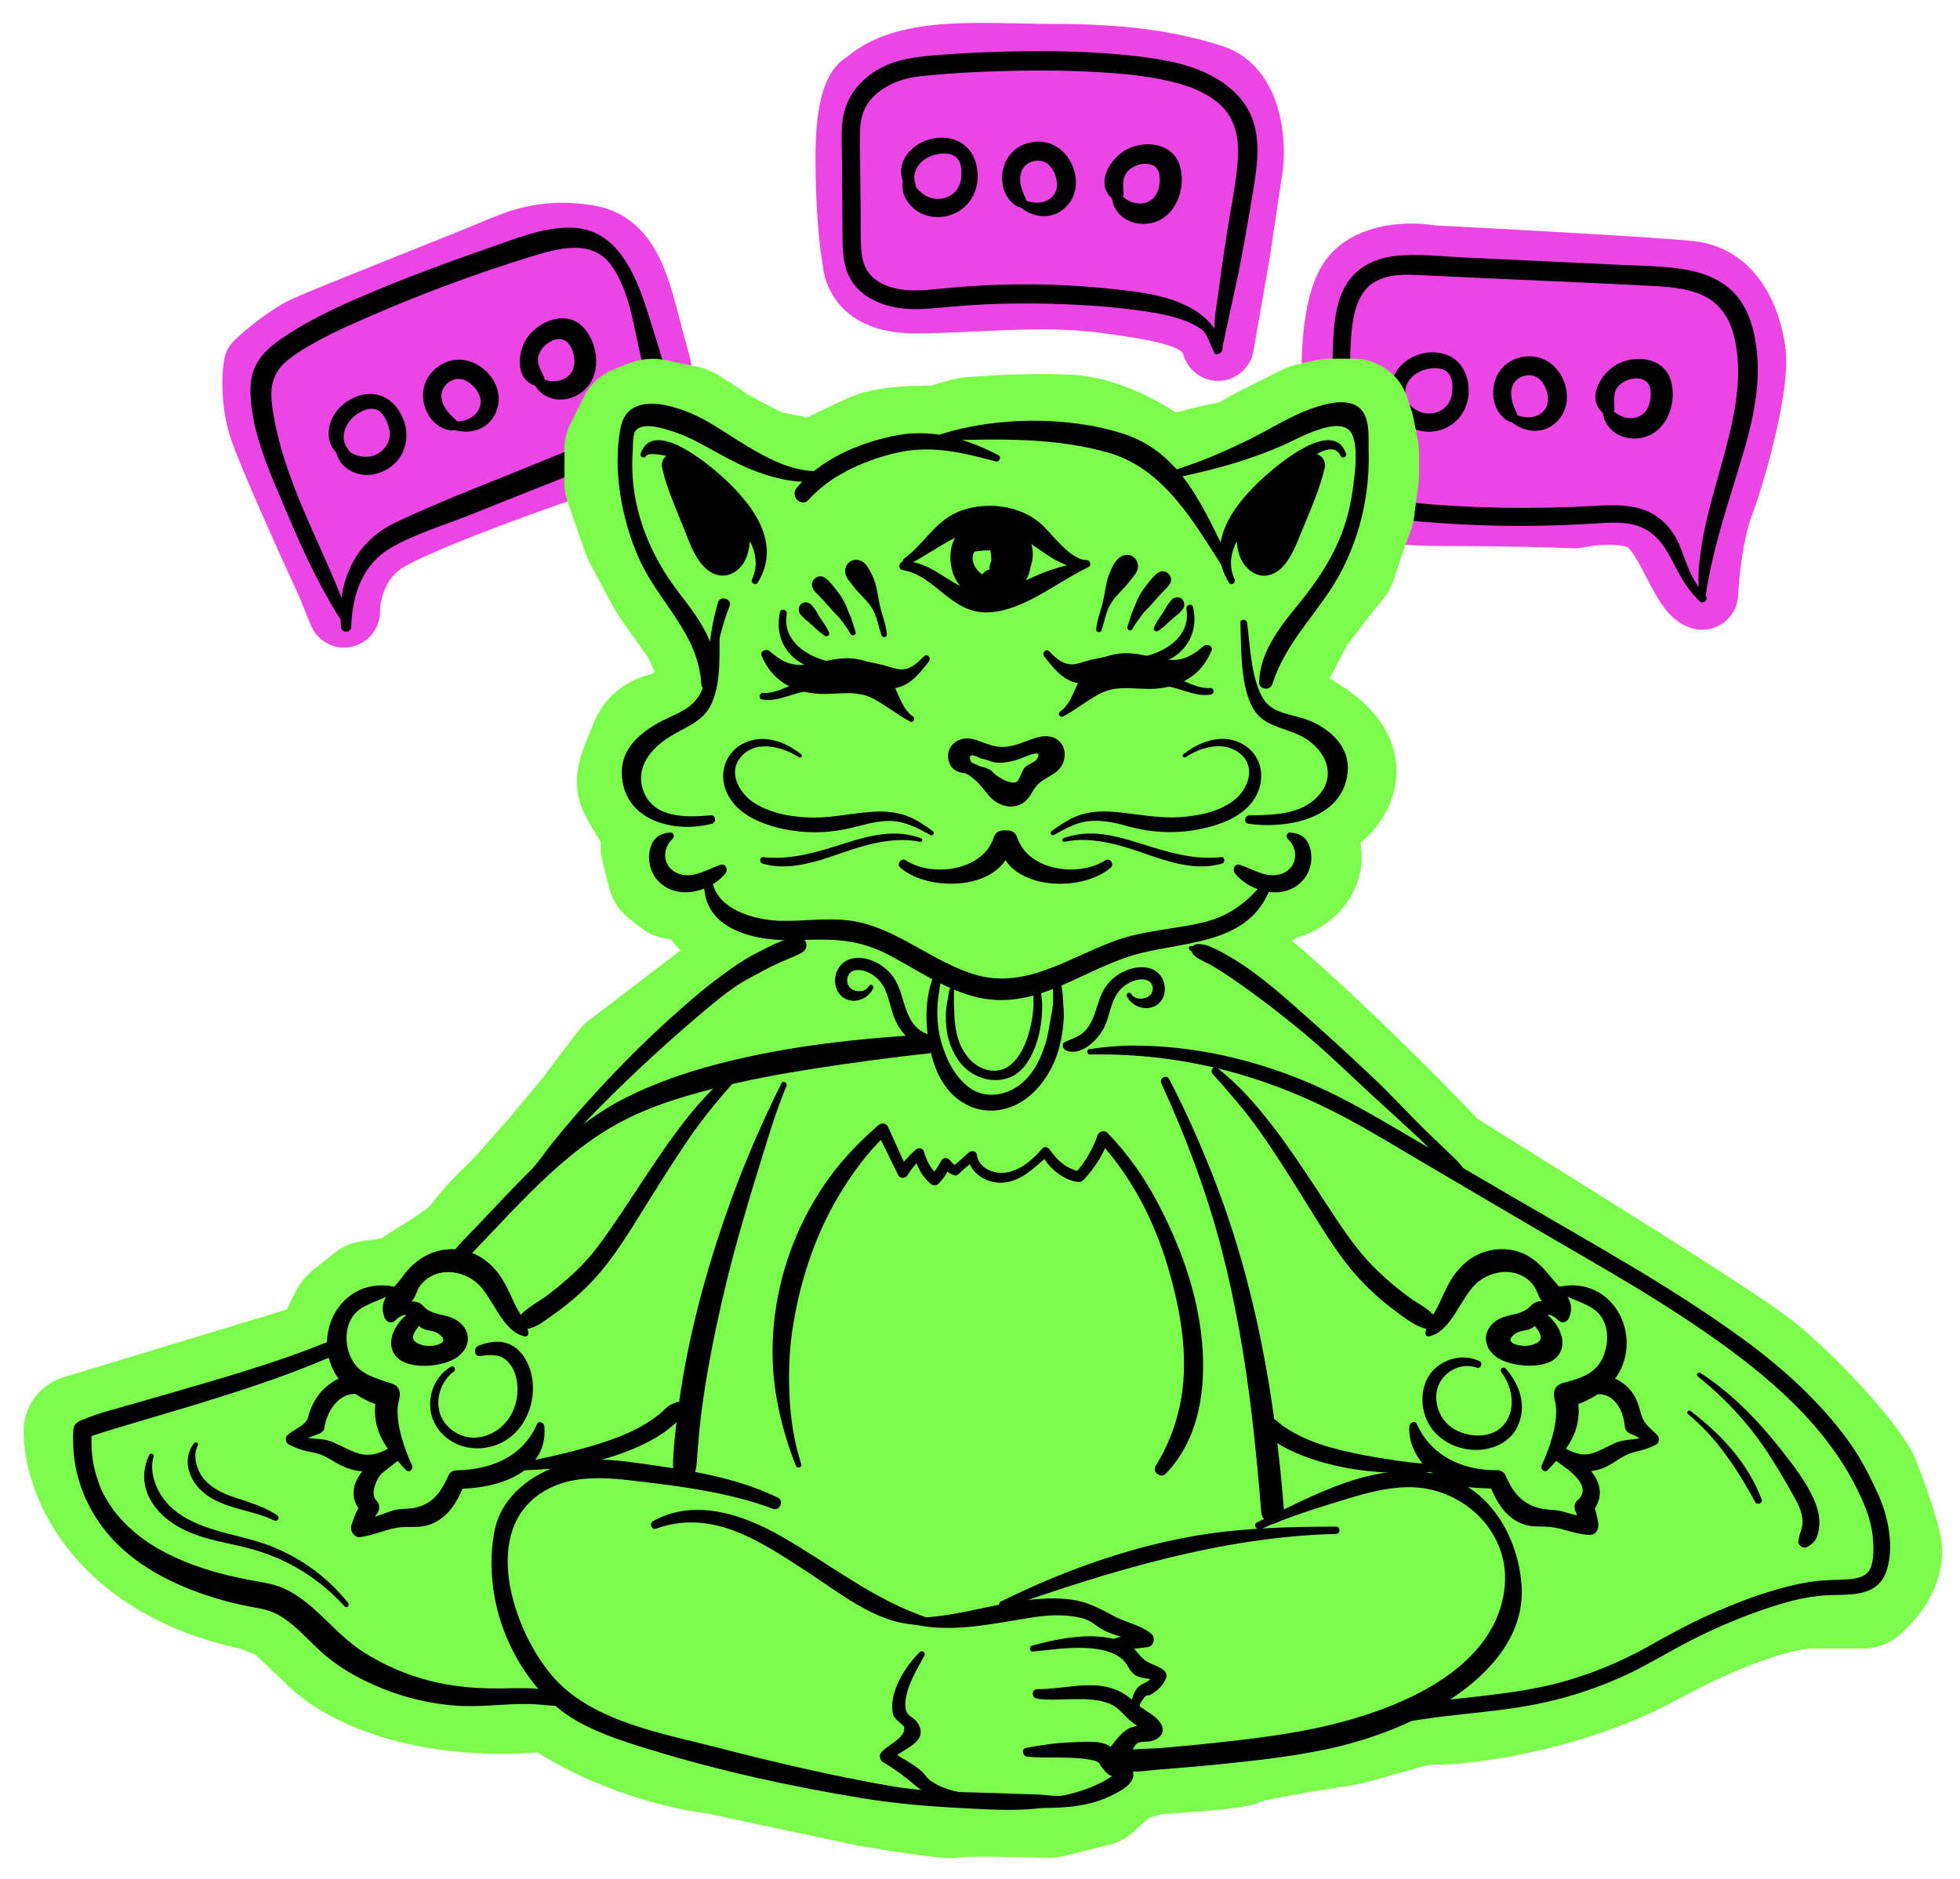 <?xml version="1.0" encoding="UTF-8"?> <svg xmlns="http://www.w3.org/2000/svg" width="268" height="257" viewBox="0 0 268 257" fill="none"> <path d="M168.707 34.792L166.542 47.168C165.304 42.837 160.354 41.908 151.381 40.671C142.409 39.433 133.437 40.671 125.083 40.671C118.401 40.671 117.452 37.164 117.349 35.411C117.039 33.864 116.42 28.914 116.42 21.489C116.42 14.063 117.864 12.001 118.586 11.898C123.846 6.947 134.365 8.185 143.956 8.185C153.547 8.185 159.735 9.113 165.613 10.969C170.316 12.454 170.873 19.22 170.564 22.417L168.707 34.792Z" fill="#EB45E4" stroke="#EB45E4" stroke-width="9.834" stroke-linejoin="round"></path> <path d="M36.127 58.108C35.098 54.762 35.27 51.352 35.484 50.065C36.664 48.939 39.666 46.398 42.24 45.24C45.457 43.792 64.034 36.475 67.557 34.979C71.079 33.483 74.602 31.987 80.392 32.952C86.183 33.918 86.987 40.995 89.061 48.185C90.721 53.936 90.203 57.401 89.737 58.414L77.078 63.545C70.837 65.679 57.211 70.628 52.63 73.356C48.049 76.084 47 81.344 47.048 83.634L45.504 79.806C42.807 73.967 37.157 61.453 36.127 58.108Z" fill="#EB45E4" stroke="#EB45E4" stroke-width="9.834" stroke-linejoin="round"></path> <path d="M234.917 68.824C233.432 72.784 232.854 78.725 232.751 81.2C230.585 80.581 228.729 73.465 225.635 70.99C223.16 69.01 217.797 69.546 215.425 70.062C212.95 69.959 205.958 69.753 197.79 69.753C187.58 69.753 183.558 68.206 183.249 67.896C183.001 67.649 182.939 57.686 182.939 52.736C182.733 48.92 183.001 40.608 185.724 37.885C188.446 35.163 193.458 35.307 195.624 35.72C205.731 36.235 226.996 37.39 231.204 37.885C236.464 38.504 238.629 43.764 239.248 48.095C239.867 52.427 236.773 63.874 234.917 68.824Z" fill="#EB45E4" stroke="#EB45E4" stroke-width="9.834" stroke-linejoin="round"></path> <path d="M45.74 60.288C45.825 61.748 46.136 63.089 47.358 64.003C48.579 64.918 50.111 65.178 51.589 64.742C54.914 63.774 56.436 60.341 55.088 57.188C53.653 53.834 50.387 52.904 47.359 54.964C44.739 56.746 43.804 60.646 46.798 62.556C47.41 62.944 48.244 62.188 47.711 61.587C46.32 60.032 47.1 57.977 48.565 56.819C49.424 56.141 50.807 55.5 51.839 56.205C52.577 56.711 53.106 58.006 53.255 58.838C53.557 60.521 52.341 62.029 50.72 62.4C49.19 62.75 46.915 61.826 46.662 60.136C46.567 59.528 45.703 59.69 45.733 60.283L45.74 60.288Z" fill="black"></path> <path d="M61.677 58.654C64.325 59.638 67.211 58.67 68.022 55.778C68.833 52.886 66.604 49.986 63.848 49.309C61.313 48.685 58.542 50.428 57.959 52.975C57.376 55.522 58.988 58.565 61.698 58.871C62.579 58.971 62.867 57.893 62.277 57.369C61.309 56.51 60.277 55.408 60.357 54.004C60.435 52.702 61.751 51.631 63.043 51.841C64.335 52.051 65.791 53.659 65.73 54.984C65.65 56.866 63.596 57.871 61.941 57.586C61.323 57.477 61.104 58.437 61.682 58.647L61.677 58.654Z" fill="black"></path> <path d="M72.892 52.211C74.157 55.044 77.595 55.355 79.843 53.393C82.239 51.301 81.876 47.273 79.948 44.973C77.822 42.441 74.266 43.577 72.378 45.79C70.764 47.683 70.228 51.803 73.201 52.747C73.92 52.973 74.731 52.278 74.362 51.518C73.743 50.25 73.101 49.194 74.009 47.842C74.854 46.6 76.79 45.644 77.829 47.11C78.585 48.179 78.862 49.942 78.063 51.032C77.078 52.378 74.999 52.424 73.69 51.549C73.255 51.253 72.662 51.706 72.885 52.206L72.892 52.211Z" fill="black"></path> <path d="M47.932 85.049C44.71 75.703 39.37 67.234 37.517 57.394C36.808 53.636 36.673 51.146 39.869 48.839C43.065 46.532 47.137 44.74 50.903 43.11C57.977 40.05 65.269 37.344 72.638 35.08C76.122 34.012 80.751 32.654 83.409 36.053C85.752 39.049 86.508 43.618 87.273 47.211C87.973 50.511 89.739 56.211 85.992 58.114C82.58 59.845 78.844 61.105 75.311 62.578C68.279 65.513 61.045 68.152 54.154 71.416C48.428 74.125 46.056 79.644 46.642 85.807C46.714 86.583 47.996 86.568 48.022 85.777C48.166 81.311 49.546 77.095 53.622 74.812C57.215 72.8 61.364 71.614 65.166 70.06C72.266 67.165 79.467 64.474 86.513 61.468C89.002 60.406 91.016 58.992 91.381 56.095C91.815 52.633 90.407 48.621 89.397 45.382C87.657 39.767 85.456 31.461 78.346 31.141C74.283 30.961 70.081 32.804 66.284 34.112C61.577 35.733 56.899 37.457 52.293 39.359C47.686 41.26 43.175 43.209 39.071 45.913C36.209 47.795 34.25 49.68 34.246 53.281C34.237 59.085 37.116 65.087 39.316 70.315C41.515 75.543 43.941 80.772 47.108 85.544C47.43 86.035 48.088 85.521 47.925 85.037L47.932 85.049Z" fill="black"></path> <path d="M123.871 23.209C123.376 24.565 123.135 25.908 123.877 27.22C124.62 28.532 125.826 29.365 127.311 29.607C130.659 30.148 133.555 27.736 133.679 24.36C133.809 20.723 131.34 18.323 127.689 18.926C124.508 19.448 121.872 22.669 123.951 25.727C124.354 26.318 125.43 25.976 125.177 25.212C124.514 23.241 126.012 21.643 127.813 21.164C128.865 20.884 130.393 20.828 131.067 21.885C131.538 22.625 131.525 23.918 131.358 24.739C131.012 26.467 129.36 27.45 127.646 27.151C126.105 26.884 124.329 25.149 124.774 23.471C124.935 22.874 124.075 22.656 123.871 23.222V23.209Z" fill="black"></path> <path d="M139.154 28.015C141.19 29.974 144.228 30.229 146.11 27.897C147.991 25.566 147.075 21.873 144.711 20.213C142.62 18.745 139.482 19.249 137.973 21.319C136.463 23.39 136.71 26.878 139.08 28.227C139.841 28.662 140.559 27.817 140.219 27.083C139.656 25.895 139.142 24.472 139.786 23.197C140.342 22.097 141.889 21.624 142.972 22.227C144.235 22.924 144.965 25.18 144.235 26.436C143.344 27.972 141.159 28.028 139.823 27.145C139.297 26.803 138.709 27.58 139.154 28.009V28.015Z" fill="black"></path> <path d="M151.995 26.523C152.019 29.533 154.884 31.193 157.669 30.44C160.775 29.601 162.142 25.864 161.394 22.911C160.577 19.691 156.932 19.094 154.259 20.325C151.964 21.382 149.6 25.013 152.063 27.145C152.619 27.624 153.659 27.344 153.616 26.499C153.548 25.106 153.374 23.838 154.73 22.967C156.085 22.097 158.337 22.059 158.541 23.974C158.696 25.367 158.325 27.008 156.945 27.618C155.565 28.227 153.789 27.506 152.991 26.256C152.712 25.815 151.988 25.976 151.995 26.53V26.523Z" fill="black"></path> <path d="M166.647 48.241C166.653 48.228 166.9 48.228 167.161 47.414L169.376 37.149C170.106 33.418 170.762 29.669 171.375 25.914C171.876 22.855 172.346 19.56 171.344 16.551C170.341 13.541 167.866 11.397 165.026 10.047C161.629 8.431 157.755 7.921 154.055 7.542C149.538 7.069 144.965 6.97 140.417 7.007C136.469 7.044 132.515 7.194 128.574 7.498C125.486 7.741 122.522 7.989 119.799 9.662C117.077 11.334 115.449 13.79 115.159 16.936C114.998 18.671 115.121 20.443 115.134 22.184C115.146 24.067 115.165 25.951 115.177 27.835C115.189 29.719 115.177 31.51 115.227 33.35C115.264 34.979 115.449 36.645 116.254 38.094C117.776 40.817 120.95 41.992 123.896 42.228C125.752 42.371 127.608 42.16 129.452 41.992C131.296 41.824 133.06 41.706 134.867 41.619C138.579 41.451 142.311 41.457 146.023 41.619C149.736 41.781 153.257 42.067 156.827 42.614C159.339 42.999 162.019 43.528 164.178 44.952C165.125 45.58 165.441 47.165 166.016 48.141C166.406 48.8 167.346 48.154 167.161 47.414C165.805 42.042 159.63 40.463 155.033 39.86C147.948 38.933 140.795 38.653 133.66 39.076C131.866 39.182 130.071 39.343 128.283 39.511C126.495 39.679 124.787 39.841 123.073 39.567C121.817 39.362 120.536 38.914 119.533 38.1C118.457 37.223 117.962 36.005 117.813 34.643C117.627 32.952 117.714 31.211 117.689 29.514C117.671 27.68 117.646 25.846 117.627 24.012C117.609 22.177 117.559 20.492 117.578 18.733C117.59 17.266 117.683 15.786 118.438 14.499C119.682 12.379 122.138 11.135 124.465 10.638C124.589 10.613 124.712 10.588 124.836 10.57C124.923 10.557 125.009 10.545 125.096 10.526C125.152 10.52 125.542 10.464 125.288 10.495C125.034 10.526 125.424 10.476 125.486 10.47C125.597 10.458 125.709 10.445 125.82 10.433C126.099 10.402 126.383 10.371 126.662 10.34C130.065 9.998 133.487 9.824 136.902 9.724C141.296 9.594 145.695 9.6 150.082 9.861C153.944 10.091 157.786 10.427 161.511 11.521C161.87 11.627 162.223 11.739 162.576 11.863C162.73 11.919 162.891 11.975 163.046 12.037C163.12 12.068 163.194 12.099 163.275 12.124C163.572 12.242 163.139 12.062 163.399 12.174C164.58 12.708 165.768 13.355 166.746 14.226C168.999 16.221 169.444 19.025 169.246 21.904C169.017 25.243 168.268 28.575 167.761 31.883C167.198 35.52 166.703 39.169 166.195 42.819C165.954 44.572 166.115 46.375 166.016 48.141C165.997 48.514 166.561 48.576 166.653 48.228L166.647 48.241Z" fill="black"></path> <path d="M233.166 81.919C233.952 76.106 235.722 70.61 237.442 65.027C239.162 59.444 240.833 53.835 240.22 48.091C239.911 45.162 239.131 42.141 237.027 39.971C235.183 38.081 232.578 37.179 230.023 36.794C227.003 36.34 223.921 36.334 220.871 36.184C217.387 36.023 213.903 35.855 210.42 35.693C206.936 35.532 203.452 35.364 199.968 35.202C196.875 35.053 193.645 34.636 190.551 35.034C187.809 35.389 185.334 36.663 183.942 39.144C182.661 41.419 182.408 44.118 182.296 46.679C182.154 49.974 182.117 53.282 182.036 56.584C181.968 59.332 181.745 62.185 182.451 64.871C183.156 67.557 184.914 69.559 187.562 70.398C188.991 70.852 190.526 70.964 192.011 71.114C193.731 71.287 195.451 71.43 197.178 71.549C204.028 72.021 210.89 72.04 217.74 71.611C220.37 71.443 223.408 71.126 225.666 72.798C227.758 74.347 228.531 76.622 229.775 78.792C230.505 80.054 231.347 81.204 232.399 82.218C232.925 82.728 233.686 81.95 233.197 81.416C232.201 80.321 231.415 79.097 230.858 77.722C230.425 76.659 230.072 75.559 229.62 74.502C228.581 72.071 226.675 70.193 224.089 69.503C221.502 68.813 218.513 69.18 215.766 69.298C212.418 69.441 209.058 69.484 205.711 69.435C202.363 69.385 199.207 69.242 195.965 68.993C194.344 68.869 192.723 68.726 191.108 68.552C189.814 68.415 188.422 68.254 187.259 67.626C185.192 66.506 184.604 64.113 184.456 61.924C184.258 59.033 184.487 56.092 184.561 53.201C184.635 50.31 184.518 47.332 184.907 44.46C185.198 42.296 185.879 39.859 187.834 38.634C190.068 37.235 193.007 37.571 195.513 37.689C198.842 37.844 202.178 37.994 205.507 38.149C212.115 38.454 218.73 38.727 225.338 39.069C227.776 39.194 230.344 39.324 232.628 40.294C234.911 41.264 236.402 43.266 237.046 45.734C238.413 50.951 237.262 56.521 235.913 61.613C234.472 67.047 232.628 72.407 232.275 78.064C232.195 79.376 232.244 80.626 232.43 81.925C232.479 82.292 233.117 82.292 233.166 81.925V81.919Z" fill="black"></path> <path d="M191.002 52.561C190.507 53.916 190.266 55.259 191.009 56.571C191.751 57.883 192.958 58.716 194.443 58.959C197.79 59.5 200.686 57.087 200.81 53.711C200.94 50.074 198.471 47.674 194.82 48.277C191.64 48.8 189.004 52.02 191.083 55.079C191.485 55.67 192.562 55.328 192.308 54.563C191.646 52.592 193.143 50.994 194.944 50.516C195.996 50.236 197.524 50.18 198.199 51.237C198.669 51.977 198.657 53.27 198.49 54.09C198.143 55.819 196.491 56.801 194.777 56.503C193.236 56.236 191.46 54.501 191.906 52.822C192.067 52.225 191.207 52.008 191.002 52.574V52.561Z" fill="black"></path> <path d="M206.293 57.367C208.328 59.325 211.367 59.58 213.248 57.249C215.129 54.917 214.213 51.224 211.849 49.564C209.758 48.097 206.621 48.6 205.111 50.671C203.601 52.741 203.848 56.229 206.218 57.578C206.979 58.013 207.697 57.168 207.357 56.434C206.794 55.247 206.28 53.823 206.924 52.548C207.481 51.448 209.028 50.975 210.111 51.578C211.373 52.275 212.103 54.532 211.373 55.788C210.482 57.323 208.297 57.379 206.961 56.496C206.435 56.154 205.847 56.932 206.293 57.361V57.367Z" fill="black"></path> <path d="M219.126 55.875C219.151 58.884 222.016 60.544 224.8 59.791C227.906 58.952 229.274 55.215 228.525 52.262C227.708 49.042 224.064 48.445 221.391 49.676C219.095 50.733 216.731 54.364 219.194 56.496C219.751 56.975 220.79 56.695 220.747 55.85C220.679 54.457 220.506 53.189 221.861 52.318C223.216 51.448 225.468 51.41 225.673 53.325C225.827 54.718 225.456 56.359 224.076 56.969C222.696 57.578 220.92 56.857 220.122 55.607C219.844 55.166 219.12 55.327 219.126 55.881V55.875Z" fill="black"></path> <path d="M104.973 63.889C105.468 63.889 109.304 64.718 111.161 65.132H111.78L113.326 64.2C114.358 63.681 116.977 62.397 119.205 61.402C121.433 60.407 126.115 60.366 128.177 60.469C129.518 60.055 132.323 59.226 132.818 59.226C133.437 59.226 139.934 58.604 146.122 58.915C151.072 59.163 156.435 62.542 158.497 64.2H161.282L163.757 63.578C164.891 63.267 167.346 62.645 168.088 62.645C168.831 62.645 171.079 61.402 172.111 60.78L178.917 57.361L181.702 56.739H183.249H185.105L185.724 58.604L186.342 61.713V65.132L185.724 69.795L184.486 73.215L183.249 76.945L180.773 80.054L177.68 84.095L174.276 90.623L171.492 94.975L172.111 96.219L174.276 97.773C177.473 98.913 183.744 102.125 183.249 105.856C182.754 109.586 177.68 111.555 175.204 112.073C176.648 113.213 179.288 116.052 178.298 118.291C177.308 120.529 174.792 121.088 173.658 121.088C171.677 123.575 164.995 126.477 161.901 127.617C168.831 130.352 188.302 149.688 197.171 159.014C210.166 167.2 235.845 182.951 240.795 186.992C244.926 190.365 252.243 197.873 254.718 202.225C255.543 204.297 257.317 209.064 257.812 211.551C258.307 214.038 255.955 216.732 254.718 217.768H246.983C244.508 217.872 236.835 219.571 225.944 225.54C215.054 231.508 202.225 233.415 197.171 233.622H194.387L184.486 236.42C179.742 237.145 170.13 238.721 169.635 239.218C169.14 239.715 161.385 240.254 157.569 240.461L153.238 241.705L149.834 244.814L143.647 246.368C139.521 246.264 131.085 246.119 130.343 246.368C129.6 246.617 122.196 245.435 118.586 244.814L98.166 240.461C87.028 238.969 78.469 234.037 75.581 231.757C57.513 233.747 47.22 227.819 44.333 224.607L39.073 219.633L35.051 218.079C15.745 214.1 10.918 201.499 10.918 195.696L40.62 186.681L45.88 185.127V183.262C45.88 182.764 46.911 180.775 47.426 179.842L50.52 177.355L54.852 176.734L61.658 172.381L63.824 170.827L66.918 167.097L70.631 163.366L75.581 157.771L80.222 152.175L85.172 145.647L101.879 132.901C103.013 132.28 105.344 131.036 105.592 131.036C105.839 131.036 107.139 130.207 107.757 129.793L109.304 127.617H107.139C103.179 127.865 99.507 125.44 98.166 124.197L96.929 120.777C96.31 120.881 94.949 121.026 94.454 120.777C93.959 120.529 92.804 120.674 92.288 120.777L90.741 119.534L89.813 115.804L91.05 112.073L88.885 111.451C88.369 110.622 87.214 108.716 86.719 107.721C86.1 106.478 87.338 104.301 88.266 101.815C89.194 99.328 91.979 99.638 92.288 99.328C92.597 99.017 96.619 96.53 96.929 95.597C97.238 94.665 97.238 91.867 97.238 90.934C97.238 90.002 95.691 86.893 95.382 86.271L95.382 86.271C95.073 85.649 91.669 80.986 91.05 80.054C90.555 79.308 88.369 75.184 87.338 73.215L84.863 66.065V61.402L86.719 57.671C87.441 57.361 88.947 56.739 89.194 56.739C89.504 56.739 93.525 57.671 93.835 57.671C94.082 57.671 96.826 59.537 98.166 60.469C100.229 61.609 104.478 63.889 104.973 63.889Z" fill="#7CFB4C" stroke="#7CFB4C" stroke-width="15.366" stroke-linejoin="round"></path> <path d="M26.518 197.381C24.655 199.906 26.085 202.983 28.436 204.575C31.171 206.428 34.568 206.502 37.477 207.926C37.953 208.162 38.337 207.509 37.891 207.211C36.684 206.396 35.348 205.887 33.98 205.408C32.613 204.929 31.289 204.593 30.039 203.928C28.894 203.319 27.817 202.467 27.242 201.273C26.728 200.21 26.45 198.78 27.038 197.698C27.236 197.344 26.741 197.077 26.512 197.388L26.518 197.381Z" fill="black"></path> <path d="M20.423 198.936C19.445 200.963 19.463 203.108 20.565 205.085C21.722 207.161 23.715 208.598 25.855 209.524C28.355 210.6 31.028 210.979 33.646 211.638C36.102 212.253 38.448 213.161 40.644 214.436C43.057 215.828 45.248 217.613 47.123 219.677C47.42 220.006 47.865 219.528 47.599 219.198C44.772 215.667 41.071 212.987 36.857 211.37C32.402 209.654 26.945 209.474 23.306 206.042C21.586 204.419 20.286 201.56 21.004 199.191C21.109 198.849 20.577 198.606 20.416 198.942L20.423 198.936Z" fill="black"></path> <path d="M230.789 193.365C234.768 196.623 237.558 200.95 240.009 205.421C240.263 205.881 241.067 205.57 240.875 205.054C239.013 200.067 235.294 196.095 231.123 192.93C230.876 192.743 230.548 193.166 230.789 193.365Z" fill="black"></path> <path d="M232.121 188.211C235.759 191.095 239.032 194.614 241.6 198.494C242.894 200.446 244.063 202.467 245.214 204.506C245.746 205.445 246.272 206.44 246.427 207.522C246.501 208.025 246.476 208.566 246.34 209.057C246.284 209.256 246.21 209.449 246.148 209.642C246.043 209.946 246.025 210.257 245.926 210.562C245.697 211.271 246.557 211.899 247.169 211.526C247.782 211.153 248.178 210.836 248.45 210.121C248.648 209.598 248.735 209.014 248.766 208.454C248.828 207.161 248.432 205.911 247.893 204.761C246.804 202.43 245.146 200.297 243.562 198.283C240.381 194.241 236.811 190.548 232.486 187.738C232.207 187.558 231.855 187.999 232.127 188.211H232.121Z" fill="black"></path> <path d="M149.062 144.204C157.087 144.043 165.051 145.293 172.65 147.898C176.399 149.185 180.056 150.782 183.565 152.629C187.346 154.619 191.003 156.875 194.684 159.039C202.221 163.46 209.739 167.911 217.301 172.288C222.697 175.416 228.043 178.63 233.179 182.18C241.705 188.08 250.096 195.112 254.465 204.761C255.368 206.757 256.012 208.61 256.129 210.861C256.191 212.017 256.21 213.323 255.77 214.417C255.226 215.766 253.543 215.953 252.243 216.002C250.746 216.065 249.279 216.071 247.788 216.288C246.223 216.518 244.682 216.867 243.16 217.302C239.874 218.234 236.681 219.49 233.568 220.889C230.679 222.195 227.938 223.724 225.172 225.266C221.645 227.225 217.907 228.773 214.04 229.886C206.218 232.136 198.032 231.975 190.112 233.691C188.218 234.101 186.43 234.86 184.691 235.705C183.967 236.053 184.481 237.191 185.229 236.986C187.247 236.433 189.326 236.072 191.374 235.655C193.422 235.239 195.514 234.947 197.593 234.698C201.695 234.213 205.822 233.877 209.882 233.088C213.879 232.311 217.771 231.067 221.502 229.432C224.769 228.002 227.764 226.099 230.932 224.47C234.101 222.842 237.275 221.449 240.585 220.292C243.531 219.26 246.637 218.309 249.774 218.16C252.912 218.011 256.606 218.458 257.893 214.989C258.827 212.477 258.45 209.182 257.688 206.676C257.156 204.923 256.284 203.182 255.461 201.553C254.527 199.707 253.431 197.947 252.181 196.293C248.314 191.195 243.37 186.768 238.209 183.026C233.327 179.482 228.197 176.211 223.012 173.128C215.803 168.831 208.489 164.697 201.256 160.432C197.351 158.131 193.447 155.831 189.53 153.549C185.904 151.435 182.247 149.427 178.361 147.823C170.886 144.733 162.916 142.973 154.823 142.986C152.849 142.986 150.893 143.191 148.944 143.471C148.523 143.533 148.629 144.217 149.043 144.211L149.062 144.204Z" fill="black"></path> <path d="M109.564 200.26C108.587 197.22 108.092 194.037 107.949 190.847C107.807 187.658 107.912 184.543 108.413 181.434C109.422 175.136 111.414 169.018 114.682 163.522C116.495 160.475 118.667 157.51 121.272 155.085L119.972 154.917C120.925 156.851 121.872 158.784 122.825 160.718C123.078 161.228 123.815 161.159 124.087 160.718C124.663 159.779 125.356 158.94 126.185 158.212L125.046 157.908C125.269 159.487 126.061 160.842 127.249 161.887C127.552 162.154 128.023 162.198 128.32 161.887C129.068 161.116 129.607 160.27 130.015 159.275L128.833 159.586C129.272 160.127 129.805 160.469 130.448 160.718C130.659 160.799 130.918 160.699 131.073 160.55C131.828 159.841 132.601 159.188 133.4 158.536L132.286 158.075C132.552 160.314 134.631 161.731 136.797 161.737C139.538 161.75 141.493 159.592 143.418 157.951L142.378 157.678C143.127 159.537 145.342 161.402 147.372 161.632C147.966 161.7 148.257 161.265 148.609 160.861C149.061 160.345 149.476 159.798 149.859 159.232C150.596 158.144 151.177 156.963 151.641 155.732L150.274 156.092C154.791 161.004 157.848 166.985 159.723 173.376C161.399 179.096 162.519 185.227 161.523 191.177C160.979 194.453 159.784 197.636 158.027 200.453C157.495 201.305 158.714 202.243 159.407 201.522C163.961 196.816 164.927 189.939 164.37 183.629C163.769 176.827 161.406 170.373 158.231 164.374C156.406 160.923 154.154 157.721 151.425 154.929C150.973 154.463 150.255 154.724 150.057 155.29C149.401 157.193 148.38 158.921 147.044 160.419L147.743 160.233C145.812 159.847 144.618 158.741 143.504 157.186C143.288 156.882 142.811 156.726 142.527 157.062C141.215 158.591 139.377 160.22 137.273 160.382C135.652 160.506 133.796 159.636 133.554 157.889C133.48 157.367 132.787 157.304 132.465 157.603C131.71 158.305 130.956 158.983 130.151 159.63L130.931 159.53C130.522 159.331 130.194 159.095 129.935 158.716C129.65 158.305 128.969 158.206 128.716 158.716C128.326 159.487 127.843 160.183 127.243 160.792H128.313C127.336 159.922 126.686 158.79 126.352 157.522C126.216 156.994 125.591 156.894 125.213 157.217C124.285 158.026 123.493 158.921 122.819 159.947H124.081C123.184 157.982 122.293 156.011 121.395 154.047C121.16 153.524 120.461 153.562 120.096 153.879C117.559 156.105 115.245 158.461 113.271 161.215C111.322 163.945 109.731 166.873 108.494 169.994C106.056 176.149 105.066 183.1 105.957 189.684C106.458 193.396 107.448 196.953 108.816 200.434C108.995 200.882 109.707 200.714 109.552 200.229L109.564 200.26Z" fill="black"></path> <path d="M205.253 187.595C206.496 189.249 207.127 191.512 206.391 193.521C205.655 195.529 203.891 196.356 201.911 196.306C200.185 196.262 198.273 195.479 197.289 193.987C196.305 192.495 196.02 190.549 196.924 188.982C197.926 187.254 200.049 186.352 201.948 187.036C202.456 187.216 202.802 186.396 202.32 186.159C200.271 185.146 197.79 185.668 196.144 187.216C194.306 188.945 194.09 191.923 195.067 194.142C196.119 196.542 198.526 198.003 201.063 198.246C203.6 198.488 206.348 197.494 207.493 195.087C208.835 192.271 207.814 189.355 205.859 187.129C205.574 186.806 204.993 187.241 205.259 187.595H205.253Z" fill="black"></path> <path d="M61.646 186.912C59.641 188.087 58.589 190.418 58.855 192.719C59.146 195.249 61.108 197.232 63.533 197.848C66.076 198.494 68.842 197.68 70.63 195.746C72.573 193.645 73.316 190.518 72.611 187.745C72.258 186.364 71.497 184.959 70.29 184.163C68.774 183.169 67.048 183.399 65.445 184.02C64.758 184.288 64.771 185.55 65.637 185.438C66.707 185.301 68.013 185.14 68.947 185.799C69.628 186.277 70.129 187.017 70.401 187.801C71.07 189.74 70.791 192.041 69.702 193.775C68.613 195.51 66.652 196.654 64.641 196.604C62.63 196.555 60.718 195.125 60.136 193.235C59.517 191.22 60.34 188.82 62.036 187.583C62.425 187.297 62.085 186.663 61.652 186.918L61.646 186.912Z" fill="black"></path> <path d="M154.08 136.252C154.773 137.62 156.536 138.273 157.916 137.589C159.519 136.793 159.667 134.499 158.535 133.243C157.186 131.745 154.754 132.193 153.207 133.088C152.378 133.567 151.66 134.238 151.122 135.034C150.522 135.917 150.231 136.961 149.909 137.962C149.569 139.032 149.16 140.132 148.381 140.959C147.601 141.786 146.617 142.022 145.633 142.476C145.076 142.737 145.324 143.489 145.788 143.67C147.774 144.428 149.897 142.395 150.806 140.828C151.827 139.063 151.79 136.719 153.275 135.239C153.913 134.599 154.767 134.114 155.664 133.965C156.425 133.84 157.372 134.014 157.588 134.872C157.749 135.519 157.403 136.153 156.79 136.402C156.029 136.706 155.119 136.644 154.661 135.911C154.432 135.544 153.888 135.867 154.08 136.252Z" fill="black"></path> <path d="M118.815 134.829C118.432 135.475 117.862 135.612 117.151 135.525C116.637 135.457 116.185 135.171 115.969 134.686C115.752 134.201 115.808 133.573 116.123 133.156C116.55 132.597 117.367 132.578 117.986 132.727C119.434 133.076 120.622 134.213 121.148 135.594C121.785 137.26 121.971 139.001 122.961 140.53C123.889 141.966 125.832 143.726 127.682 143.048C128.146 142.88 128.394 142.103 127.837 141.854C126.964 141.457 126.049 141.208 125.343 140.518C124.588 139.778 124.155 138.814 123.815 137.826C123.45 136.781 123.208 135.699 122.757 134.692C122.342 133.766 121.699 132.945 120.9 132.317C119.422 131.148 117.039 130.377 115.369 131.614C114.001 132.628 113.741 134.922 114.979 136.147C116.334 137.49 118.611 136.806 119.384 135.171C119.564 134.785 119.026 134.45 118.803 134.829H118.815Z" fill="black"></path> <path d="M129.811 135.357C129.607 136.507 129.36 137.614 129.335 138.789C129.31 139.902 129.403 141.009 129.694 142.084C130.201 143.962 131.253 145.759 132.942 146.785C134.632 147.81 136.667 148.028 138.388 147.195C140.108 146.362 141.123 144.434 141.723 142.65C142.119 141.481 142.342 140.269 142.441 139.044C142.54 137.819 142.564 136.427 142.181 135.214C142.032 134.742 141.358 134.841 141.333 135.332C141.284 136.29 141.352 137.241 141.271 138.198C141.191 139.156 140.993 140.12 140.733 141.058C140.281 142.694 139.625 144.291 138.363 145.46C137.101 146.629 135.399 146.679 133.97 145.927C132.472 145.137 131.488 143.62 130.999 142.028C130.69 141.021 130.548 139.964 130.498 138.913C130.442 137.769 130.405 136.601 130.455 135.457C130.473 135.096 129.879 135.003 129.818 135.37L129.811 135.357Z" fill="black"></path> <path d="M128.023 132.889C127.175 134.226 126.903 135.861 126.754 137.415C126.593 139.063 126.711 140.692 126.965 142.321C127.41 145.174 128.419 148.159 130.684 150.08C132.948 152.001 135.844 152.38 138.536 151.249C141.228 150.117 143.214 147.581 144.321 144.808C144.977 143.16 145.287 141.332 145.435 139.573C145.516 138.615 145.398 137.639 145.349 136.675C145.299 135.662 145.188 134.773 144.891 133.809C144.736 133.306 143.975 133.393 143.969 133.934C143.95 135.444 144.123 136.992 143.814 138.478C143.523 139.859 143.399 141.239 142.985 142.601C142.255 144.988 141.067 147.394 138.876 148.737C136.871 149.962 134.347 150.136 132.428 148.65C130.51 147.164 129.415 144.889 128.759 142.694C128.289 141.121 128.128 139.473 128.177 137.838C128.227 136.203 128.617 134.686 128.741 133.088C128.771 132.684 128.215 132.597 128.029 132.895L128.023 132.889Z" fill="black"></path> <path d="M125.758 225.932C123.809 227.846 121.421 231.508 122.114 234.449C122.287 235.17 123.562 235.861 123.624 236.171C123.927 237.689 121.149 238.683 120.437 239.74C120.159 240.151 120.363 240.76 120.765 240.996C122.343 241.923 123.76 242.967 125.034 244.074C125.789 244.727 126.445 245.093 127.392 245.479C130.517 246.741 134.124 247.829 137.497 247.151C138.115 247.027 138.122 246.001 137.497 245.883C134.192 245.249 130.325 245.603 127.411 243.632C126.52 243.029 126.65 242.737 125.907 242.128C124.638 241.083 123.067 240.294 121.687 239.411L122.015 240.667C122.993 239.181 127.095 238.447 125.548 235.736C124.88 234.561 123.822 234.909 123.791 233.175C123.754 230.955 125.35 228.288 126.396 226.423C126.619 226.025 126.093 225.608 125.765 225.932H125.758Z" fill="black"></path> <path d="M172.42 209.101C176.108 207.453 180.186 206.191 184.059 205.01C186.77 204.183 189.554 203.431 192.4 203.375C199.968 203.219 206.818 209.598 205.679 217.575C204.046 229.059 189.783 234.238 180.006 236.314C175.644 237.241 171.189 237.782 166.758 238.273C164.128 238.565 161.492 238.814 158.85 239.038C156.381 239.243 153.51 238.969 151.338 240.293C150.874 240.579 150.775 241.406 151.338 241.661C153.677 242.737 156.338 242.146 158.85 241.96C161.845 241.736 164.84 241.475 167.829 241.158C172.173 240.704 176.554 240.2 180.835 239.33C187.005 238.074 193.186 235.786 198.458 232.298C203.699 228.829 208.47 223.625 208.056 216.916C207.641 210.208 203.675 203.257 196.608 201.634C187.846 199.626 179.462 204.625 171.894 208.187C171.281 208.473 171.814 209.362 172.42 209.095V209.101Z" fill="black"></path> <path d="M127.088 221.324C119.669 218.912 113.586 213.969 106.897 210.139C101.594 207.105 94.992 204.824 89.275 208.032C88.742 208.33 89.101 209.257 89.701 209.045C97.48 206.254 104.069 210.873 110.356 214.939C115.418 218.216 120.665 222.723 126.977 222.158C127.447 222.114 127.565 221.474 127.088 221.318V221.324Z" fill="black"></path> <path d="M106.371 204.811C101.254 202.324 95.592 201.28 90.005 200.478C85.803 199.875 81.088 199.004 76.924 200.266C72.759 201.529 68.601 204.612 67.66 209.176C66.807 213.323 67.196 217.849 68.502 221.853C70.111 226.79 73.322 231.664 77.66 234.586C80.933 236.787 84.937 238.043 88.662 239.193C98.302 242.165 108.259 244.347 118.215 245.958C122.534 246.654 126.859 247.021 131.234 247.245C136.122 247.5 141.561 247.941 146.295 246.412C146.877 246.225 146.635 245.379 146.048 245.498C144.606 245.784 142.978 245.411 141.512 245.386C138.888 245.336 136.271 245.193 133.647 245.137C129.687 245.05 125.677 244.926 121.767 244.242C113.791 242.849 105.864 240.99 98.03 238.969C90.673 237.073 81.292 235.481 75.915 229.643C70.538 223.805 65.612 210.108 73.663 204.401C78.143 201.224 83.811 202.15 88.909 202.766C94.516 203.437 100.425 204.357 105.734 206.347C106.619 206.676 107.231 205.222 106.378 204.811H106.371Z" fill="black"></path> <path d="M142.459 247.245C145.8 247.251 149.03 247.008 152.075 245.497C153.17 244.95 155.404 243.825 154.903 242.227C154.581 241.195 153.362 241.382 152.836 240.673C152.446 240.151 152.632 239.342 151.753 238.795C150.379 237.931 148.232 238.223 146.729 238.26C144.532 238.323 142.459 238.609 140.306 239.031C139.582 239.174 139.835 240.169 140.466 240.231C143.331 240.517 146.543 240.113 149.334 240.698C150.478 240.934 150.225 241.176 150.812 241.879C151.128 242.258 151.567 242.843 152.118 242.886C153.046 242.967 152.137 242.768 152.799 242.327C152.601 242.463 152.465 242.712 152.236 242.818C151.623 243.116 151.066 243.545 150.441 243.844C147.978 245.025 145.175 245.777 142.459 245.902C141.605 245.939 141.599 247.238 142.459 247.238V247.245Z" fill="black"></path> <path d="M137.255 219.944C151.858 214.815 167.111 210.158 182.679 209.766C183.317 209.748 183.317 208.771 182.679 208.771C176.034 208.771 169.109 208.97 162.563 210.177C153.621 211.83 144.996 214.995 136.859 219.005C136.345 219.26 136.704 220.131 137.248 219.938L137.255 219.944Z" fill="black"></path> <path d="M141.221 225.851C144.6 225.54 150.478 224.495 153.374 226.827C154.24 227.529 154.352 228.555 155.311 229.127C156.127 229.618 157.322 229.407 158.077 229.985L157.643 228.916C157.303 230.209 156.171 230.022 155.49 230.868C154.809 231.714 154.655 232.994 154.333 234.001C154.141 234.598 154.983 234.897 155.298 234.412C155.67 233.846 155.781 233.1 156.14 232.572C156.95 231.384 156.752 232.167 157.532 231.639C158.417 231.036 159.06 230.476 159.463 229.426C159.58 229.121 159.444 228.717 159.221 228.505C158.355 227.672 157.087 227.641 156.226 226.771C155.366 225.9 155.038 225.142 153.887 224.644C150.026 222.991 144.983 223.985 141.116 225.042C140.683 225.16 140.751 225.9 141.227 225.857L141.221 225.851Z" fill="black"></path> <path d="M141.84 232.31C144.928 232.721 148.814 231.819 151.691 232.976C153.127 233.554 153.745 234.754 154.915 235.606C155.224 235.836 155.794 236.234 156.134 236.339L156.784 236.812L157.093 235.798C156.821 235.618 154.705 236.178 154.42 236.327C153.139 236.973 151.939 238.801 151.103 239.983C150.757 240.474 151.227 241.089 151.747 241.108C153.003 241.164 153.906 240.468 154.698 239.529C154.946 239.23 155.15 238.646 155.435 238.441C155.998 238.043 157.068 238.291 157.706 238.024C159.42 237.303 159.321 236.035 157.996 234.872C157.223 234.188 156.276 233.753 155.534 233.088C154.643 232.286 153.869 231.639 152.755 231.148C149.414 229.674 145.349 231.042 141.84 230.999C140.974 230.986 141.036 232.205 141.84 232.31Z" fill="black"></path> <path d="M125.01 222.151C130.473 223.37 136.042 221.946 141.457 221.144C143.585 220.827 145.856 220.752 147.972 221.287C149.161 221.586 149.934 222.425 150.974 222.966C152.582 223.805 154.699 224.023 156.147 225.123L156.4 223.159C155.169 223.395 153.962 223.706 152.737 223.954C151.586 224.184 152.106 225.838 153.214 225.689C154.463 225.521 155.72 225.415 156.976 225.241C157.755 225.129 158.028 223.929 157.446 223.445C156.041 222.269 154.067 221.915 152.465 221.082C150.052 219.826 148.554 218.912 145.714 218.663C138.864 218.073 132.002 221.138 125.133 221.256C124.632 221.262 124.49 222.046 125.01 222.164V222.151Z" fill="black"></path> <path d="M158.807 148.165C162.161 155.508 165.001 163.012 167.031 170.833C168.955 178.244 170.243 185.786 171.152 193.384C171.684 197.835 172.105 202.306 172.452 206.776C172.52 207.621 173.126 208.349 174.017 208.349C174.815 208.349 175.651 207.628 175.583 206.776C174.345 190.859 171.585 175.142 165.633 160.27C163.9 155.937 162.025 151.678 159.847 147.549C159.476 146.853 158.486 147.462 158.807 148.159V148.165Z" fill="black"></path> <path d="M106.848 148.14C104.274 153.331 101.966 158.604 99.986 164.056C97.17 171.816 94.881 179.805 93.458 187.943C93.037 190.356 92.684 192.787 92.412 195.224C92.282 196.411 92.152 197.599 92.09 198.786C92.028 199.974 91.849 201.304 92.604 202.38C92.975 202.915 93.878 203.226 94.373 202.61C95.141 201.646 95.221 200.714 95.308 199.52C95.382 198.5 95.456 197.481 95.549 196.461C95.735 194.403 95.988 192.345 96.304 190.306C96.941 186.14 97.783 182 98.723 177.89C100.388 170.609 102.572 163.491 104.781 156.359C105.598 153.723 106.452 151.087 107.529 148.544C107.721 148.09 107.083 147.68 106.848 148.146V148.14Z" fill="black"></path> <path d="M162.792 130.004C162.903 130.041 163.015 130.079 163.12 130.122L162.866 129.867C163.002 130.613 163.652 130.974 164.246 131.297C164.76 131.577 165.292 131.813 165.799 132.106C167.012 132.802 168.163 133.598 169.308 134.4C172.086 136.327 174.784 138.422 177.408 140.555C180.322 142.918 183.069 145.516 185.798 148.084C188.286 150.422 190.835 152.691 193.335 155.017C194.443 156.042 195.507 157.124 196.59 158.175C197.376 158.94 198.137 159.791 199.09 160.351C199.566 160.637 200.265 160.034 199.9 159.537C199.319 158.747 198.595 158.119 197.883 157.441C196.942 156.546 196.008 155.638 195.074 154.737C192.636 152.38 190.377 149.856 187.914 147.531C185.142 144.907 182.339 142.315 179.487 139.784C176.795 137.397 174.177 134.997 171.263 132.877C169.97 131.932 168.615 131.061 167.21 130.296C166.616 129.973 166.016 129.675 165.397 129.414C164.964 129.227 164.487 129.159 164.209 129.128C163.72 129.072 163.392 129.053 162.953 129.519L163.306 129.426C163.163 129.401 163.015 129.382 162.872 129.364C162.495 129.32 162.458 129.898 162.786 130.004H162.792Z" fill="black"></path> <path d="M110.134 128.723L110.103 128.68C109.793 128.214 109.36 128.077 108.828 128.158C107.065 128.425 105.301 129.382 103.723 130.184C102.442 130.837 101.229 131.565 100.06 132.404C98.637 133.43 97.232 134.45 95.883 135.575C90.03 140.462 84.652 145.765 79.603 151.479C78.174 153.095 76.788 154.743 75.433 156.422C74.783 157.23 74.201 158.088 73.552 158.896C72.902 159.704 72.091 160.506 71.602 161.458C71.355 161.943 71.936 162.378 72.339 162.03C73.038 161.42 73.57 160.618 74.152 159.897C74.733 159.176 75.414 158.523 76.027 157.821C77.258 156.415 78.533 155.048 79.814 153.686C82.406 150.926 85.129 148.283 87.895 145.691C90.661 143.098 93.433 140.648 96.298 138.242C97.746 137.03 98.983 135.991 100.499 134.953C101.724 134.114 103.086 133.424 104.391 132.727C105.177 132.305 105.982 131.913 106.798 131.546C107.764 131.111 108.791 130.775 109.707 130.234C110.029 130.041 110.295 129.644 110.264 129.252C110.251 129.078 110.245 128.879 110.14 128.723H110.134Z" fill="black"></path> <path d="M45.867 183.069C37.211 186.688 28.047 189.106 19.062 191.736C16.432 192.507 13.666 193.135 11.142 194.217C10.665 194.422 10.226 194.683 10.071 195.237C10.003 195.485 10.021 195.678 10.071 195.927C10.09 196.02 10.059 195.79 10.059 195.796C10.059 195.802 10.071 195.541 10.04 195.759C9.984 196.151 10.003 196.573 10.003 196.965C9.972 201.535 11.649 205.937 14.508 209.468C16.89 212.415 20.12 214.641 23.505 216.264C25.837 217.377 28.288 218.247 30.775 218.931C32.211 219.323 33.665 219.627 35.125 219.888C36.487 220.131 37.446 220.429 38.584 221.157C40.713 222.518 42.421 224.62 44.389 226.305C46.783 228.35 49.543 229.811 52.457 230.974C55.582 232.217 58.917 232.995 62.265 233.249C65.613 233.504 68.874 232.982 72.19 233.026C73.019 233.038 73.83 233.106 74.653 233.193C75.476 233.281 76.324 233.256 77.153 233.386C77.784 233.486 78.223 232.665 77.611 232.298C76.936 231.894 76.212 231.496 75.464 231.254C74.715 231.011 73.824 230.961 73.019 230.912C71.349 230.8 69.678 230.899 68.001 230.899C64.833 230.905 61.721 230.626 58.645 229.824C55.57 229.022 52.581 227.741 49.852 226.037C47.643 224.657 45.892 222.811 43.999 221.007C42.105 219.204 39.871 217.327 37.205 216.668C35.819 216.326 34.377 216.146 32.972 215.841C31.666 215.561 30.367 215.25 29.08 214.877C25.287 213.77 21.364 212.042 18.468 209.592C17.855 209.076 17.274 208.523 16.723 207.939C16.482 207.684 16.247 207.416 16.024 207.149C15.906 207.012 15.795 206.869 15.683 206.726C15.659 206.695 15.535 206.527 15.671 206.708C15.603 206.614 15.529 206.521 15.461 206.428C15.077 205.899 14.724 205.352 14.402 204.786C14.254 204.525 14.118 204.264 13.994 203.997C13.926 203.86 13.864 203.717 13.802 203.58C13.777 203.518 13.747 203.456 13.722 203.394C13.66 203.251 13.802 203.593 13.716 203.369C13.32 202.362 13.004 201.336 12.794 200.273C12.75 200.055 12.713 199.831 12.676 199.614C12.658 199.514 12.645 199.415 12.633 199.315C12.608 199.141 12.67 199.651 12.645 199.396C12.639 199.334 12.633 199.278 12.627 199.216C12.583 198.818 12.546 198.426 12.528 198.028C12.503 197.45 12.503 196.878 12.528 196.3C12.54 195.927 12.676 194.565 12.342 195.858C12.169 196.53 12.237 196.356 12.002 196.598C12.033 196.567 12.082 196.555 12.119 196.536C12.299 196.424 12.113 196.536 12.002 196.58C12.082 196.548 12.162 196.517 12.243 196.486C12.676 196.331 13.109 196.182 13.549 196.045C14.959 195.591 16.383 195.168 17.806 194.745C26.543 192.14 35.385 189.635 43.825 186.147C44.772 185.755 45.713 185.351 46.641 184.928C47.662 184.462 46.919 182.646 45.867 183.088V183.069Z" fill="black"></path> <path d="M126.989 141.45C117.262 142.004 107.566 143.048 98.111 145.516C93.804 146.642 89.559 148.103 85.575 150.105C81.268 152.268 77.512 155.365 74.01 158.654C71.893 160.637 69.895 162.738 67.896 164.846C66.881 165.915 65.866 166.997 64.852 168.067C63.837 169.136 62.667 170.181 61.838 171.436C61.362 172.164 62.315 173.134 63.039 172.643C64.109 171.915 64.944 170.939 65.835 170.013C66.727 169.086 67.624 168.129 68.515 167.19C70.266 165.343 72.042 163.509 73.88 161.75C77.37 158.399 81.126 155.34 85.445 153.133C89.188 151.218 93.241 149.993 97.3 148.936C101.904 147.736 106.607 146.872 111.31 146.138C116.52 145.324 121.755 144.621 126.989 144.049C127.682 143.974 128.277 143.508 128.277 142.756C128.277 142.084 127.689 141.419 126.989 141.463V141.45Z" fill="black"></path> <path d="M133.313 75.416C133.759 75.36 134.21 75.31 134.656 75.273C134.897 75.254 135.547 75.347 135.306 75.13C135.522 75.323 135.584 76.566 135.541 76.871C135.597 76.454 135.405 77.063 135.368 77.206C135.287 77.523 135.244 77.946 135.306 78.282C135.324 78.382 135.231 78.549 135.269 78.624L135.219 78.835L136.686 78.288C136.717 77.809 135.386 77.89 135.163 77.934C134.545 78.052 134.093 78.736 134.093 79.345C134.105 81.714 136.067 81.683 137.7 80.844C139.563 79.886 141.085 78.276 141.209 76.094C141.5 70.989 134.743 69.696 131.463 72.525C129.786 73.973 129.656 76.467 130.331 78.462C131.092 80.713 133.592 82.305 135.949 82.261C138.307 82.218 140.114 80.303 140.757 78.226C141.122 77.063 141.017 75.845 140.361 74.8C139.705 73.756 138.771 73.507 137.787 72.91L136.908 76.168L137.286 76.187L136.048 75.671C136.816 76.336 137.063 77.057 137.063 78.04C137.063 79.936 140.114 80.483 140.46 78.5C140.714 77.039 140.485 75.87 139.916 74.514L136.939 76.261C137.335 77.001 137.273 77.971 137.125 78.779C136.884 80.066 138.474 81.322 139.501 80.172C141.005 78.481 140.955 76.479 139.916 74.52C139.018 72.829 136.005 74.017 136.766 75.857C136.995 76.411 137.236 76.976 137.125 77.586L140.522 78.046C140.541 75.839 139.532 72.724 136.908 72.674C135.194 72.643 134.526 75.093 136.03 75.932C136.76 76.342 137.663 76.305 137.416 77.306C137.168 78.307 136.37 79.053 135.374 78.966C133.722 78.829 132.014 76.268 133.647 75.024C134.588 74.309 137.23 74.123 137.768 75.428C138.072 76.168 137.688 76.908 137.181 77.43C136.927 77.691 136.63 77.903 136.327 78.096C135.609 78.562 135.504 78.239 136.401 78.661L137.082 79.55L137.001 79.351L135.931 80.763L136.042 80.732L134.631 80.359C135.844 81.391 137.471 81.322 137.929 79.594C137.997 79.326 138.121 78.804 138.053 78.525C137.997 78.313 138.622 77.579 137.744 78.711C138.226 78.089 138.554 77.809 138.721 76.989C139.006 75.553 138.499 73.65 137.286 72.755C135.993 71.797 134.359 72.463 132.985 72.892C131.612 73.321 131.828 75.615 133.326 75.422L133.313 75.416Z" fill="black"></path> <path d="M123.691 77.778C124.26 77.778 124.26 76.895 123.691 76.895C123.121 76.895 123.121 77.778 123.691 77.778Z" fill="black"></path> <path d="M124.173 77.225C128.814 74.943 132.236 71.089 137.885 72.836C141.802 74.042 144.259 77.971 148.566 77.629L148.429 76.616C146.301 77.182 144.16 77.679 142.124 78.531C139.364 79.687 136.79 81.447 133.659 80.931C129.872 80.303 127.614 76.746 123.573 76.771C122.917 76.771 122.725 77.847 123.412 77.959C127.892 78.686 129.959 83.797 134.884 83.747C139.81 83.697 144.5 79.594 148.825 77.555C149.308 77.325 149.048 76.597 148.566 76.591C146.245 76.566 143.77 72.829 142.204 71.518C140.515 70.1 138.288 69.323 136.103 69.192C134.068 69.074 131.945 69.41 130.151 70.423C127.521 71.903 126.054 74.614 123.66 76.361C123.146 76.734 123.579 77.511 124.161 77.225H124.173Z" fill="black"></path> <path d="M113.333 86.433C113.166 86.097 113.005 85.761 112.794 85.451C112.584 85.14 112.355 84.816 112.145 84.493C111.934 84.17 111.761 83.853 111.569 83.529C111.439 83.312 111.278 83.119 111.124 82.926C111.068 82.858 111.012 82.783 110.957 82.715C110.74 82.472 110.474 82.398 110.165 82.367C109.948 82.348 109.639 82.485 109.49 82.647C109.317 82.839 109.224 83.057 109.212 83.324C109.199 83.629 109.329 83.884 109.521 84.108C109.583 84.176 109.639 84.238 109.701 84.306C109.831 84.45 109.954 84.58 110.103 84.704C110.406 84.953 110.715 85.189 111.006 85.457C111.297 85.724 111.563 85.973 111.842 86.228C112.139 86.501 112.479 86.725 112.807 86.961C112.943 87.061 113.166 87.017 113.277 86.899C113.401 86.775 113.419 86.582 113.339 86.427L113.333 86.433Z" fill="black"></path> <path d="M116.99 86.42C116.773 85.774 116.6 85.115 116.365 84.474C116.241 84.151 116.074 83.84 115.956 83.517C115.814 83.15 115.684 82.79 115.505 82.435C115.17 81.751 114.731 81.16 114.267 80.564C114.063 80.296 113.852 80.029 113.623 79.78C113.5 79.644 113.37 79.507 113.24 79.37C113.011 79.134 112.776 78.984 112.472 78.866C111.705 78.562 110.758 79.494 111.074 80.271C111.192 80.564 111.315 80.787 111.532 81.005C111.65 81.123 111.767 81.248 111.885 81.366C112.12 81.608 112.355 81.851 112.584 82.099C113.042 82.591 113.463 83.106 113.92 83.598C114.137 83.828 114.341 84.058 114.57 84.269C114.799 84.481 114.966 84.773 115.164 85.022C115.585 85.562 115.993 86.109 116.315 86.713C116.513 87.079 117.126 86.831 116.99 86.427V86.42Z" fill="black"></path> <path d="M121.266 86.762C121.204 85.911 120.963 85.09 120.709 84.275C120.437 83.424 120.245 82.572 120.09 81.689C119.936 80.806 119.818 80.054 119.503 79.227C119.317 78.748 119.082 78.3 118.834 77.859C118.432 77.138 117.919 76.572 117.04 76.553C116.384 76.541 115.808 77.02 115.623 77.635C115.382 78.45 115.784 79.053 116.273 79.65C116.403 79.805 116.526 79.961 116.65 80.116C116.551 79.992 116.65 80.116 116.693 80.172C116.799 80.315 116.904 80.458 117.015 80.595C117.535 81.21 118.135 81.745 118.649 82.367C119.162 82.988 119.564 83.666 119.818 84.443C120.072 85.22 120.251 86.066 120.524 86.862C120.654 87.247 121.303 87.216 121.272 86.762H121.266Z" fill="black"></path> <path d="M158.336 86.284C158.658 86.053 158.986 85.836 159.277 85.569C159.568 85.301 159.846 85.04 160.137 84.773C160.428 84.505 160.718 84.282 161.015 84.045C161.164 83.921 161.294 83.79 161.424 83.647C161.69 83.355 161.962 83.069 161.937 82.64C161.913 82.161 161.517 81.633 160.985 81.683C160.688 81.714 160.421 81.776 160.211 82.006C160.149 82.074 160.1 82.143 160.044 82.217C159.883 82.41 159.722 82.603 159.592 82.82C159.394 83.15 159.209 83.486 158.998 83.809C158.788 84.132 158.577 84.431 158.367 84.735C158.157 85.04 157.983 85.401 157.81 85.749C157.73 85.904 157.742 86.097 157.872 86.221C157.99 86.34 158.206 86.383 158.342 86.284H158.336Z" fill="black"></path> <path d="M154.828 86.023C155.15 85.426 155.552 84.891 155.967 84.35C156.152 84.108 156.319 83.828 156.536 83.617C156.771 83.38 157 83.144 157.223 82.901C157.668 82.423 158.083 81.925 158.522 81.447C158.751 81.198 158.986 80.962 159.215 80.713C159.333 80.589 159.45 80.471 159.568 80.352C159.797 80.122 159.945 79.88 160.069 79.582C160.385 78.804 159.438 77.872 158.671 78.176C158.188 78.369 157.897 78.674 157.557 79.047C157.328 79.296 157.117 79.563 156.913 79.83C156.437 80.446 155.985 81.049 155.645 81.751C155.478 82.087 155.335 82.429 155.212 82.783C155.1 83.107 154.927 83.418 154.803 83.741C154.556 84.4 154.382 85.078 154.16 85.743C154.024 86.141 154.636 86.402 154.834 86.029L154.828 86.023Z" fill="black"></path> <path d="M150.62 86.178C150.88 85.407 151.054 84.605 151.301 83.834C151.549 83.063 151.963 82.336 152.495 81.689C152.996 81.086 153.566 80.564 154.079 79.973C154.172 79.868 154.253 79.762 154.339 79.65C154.314 79.681 154.605 79.308 154.525 79.407C154.451 79.501 154.624 79.283 154.642 79.264C154.704 79.184 154.766 79.109 154.834 79.028C155.342 78.413 155.787 77.803 155.533 76.958C155.348 76.342 154.772 75.864 154.116 75.876C152.78 75.901 152.112 77.381 151.678 78.481C151.338 79.333 151.221 80.122 151.066 81.011C150.911 81.901 150.732 82.696 150.472 83.523C150.212 84.35 149.958 85.208 149.89 86.079C149.853 86.526 150.503 86.57 150.639 86.178H150.62Z" fill="black"></path> <path d="M125.931 114.629C122.429 113.329 118.939 114.243 115.504 115.331C111.854 116.481 108.252 117.638 104.373 117.221C103.859 117.165 103.791 117.961 104.255 118.098C107.776 119.136 111.513 117.887 114.848 116.724C118.184 115.561 122.15 114.349 125.801 115.12C126.116 115.188 126.234 114.747 125.937 114.635L125.931 114.629Z" fill="black"></path> <path d="M109.576 103.176C107.392 101.454 104.595 100.354 101.885 101.554C99.323 102.685 98.234 105.545 99.274 108.138C100.4 110.954 103.283 112.366 106.043 113.105C109.304 113.982 112.726 114.038 116.012 113.304C117.918 112.882 119.718 112.241 121.698 112.266C123.678 112.291 125.485 113.224 127.224 114.193C127.583 114.392 127.861 113.883 127.54 113.653C126.432 112.863 125.306 112.061 124.025 111.582C122.744 111.103 121.278 110.936 119.873 110.985C116.971 111.085 114.118 111.825 111.216 111.806C108.524 111.787 105.536 111.296 103.209 109.854C101.297 108.672 99.552 105.949 101.093 103.792C103.054 101.05 106.903 102.039 109.273 103.574C109.502 103.723 109.787 103.363 109.57 103.189L109.576 103.176Z" fill="black"></path> <path d="M145.559 115.114C149.209 114.343 153.083 115.518 156.511 116.718C159.939 117.918 163.584 119.13 167.105 118.092C167.562 117.955 167.501 117.159 166.987 117.215C163.113 117.632 159.506 116.482 155.855 115.325C152.421 114.243 148.931 113.323 145.429 114.623C145.125 114.734 145.243 115.176 145.565 115.107L145.559 115.114Z" fill="black"></path> <path d="M162.074 103.562C164.277 102.138 167.42 101.23 169.636 103.114C171.702 104.874 170.737 107.746 168.924 109.276C166.894 110.992 163.838 111.588 161.263 111.75C158.361 111.93 155.484 111.315 152.607 111.048C151.054 110.905 149.488 110.923 147.978 111.352C146.468 111.781 145.107 112.714 143.808 113.64C143.486 113.87 143.764 114.38 144.123 114.181C145.627 113.342 147.205 112.44 148.95 112.285C150.695 112.129 152.421 112.484 154.079 112.956C157.353 113.889 160.713 114.057 164.06 113.385C166.845 112.826 170.069 111.675 171.609 109.095C173.033 106.708 172.68 103.643 170.329 102.02C167.55 100.105 164.184 101.268 161.771 103.17C161.554 103.344 161.833 103.705 162.068 103.556L162.074 103.562Z" fill="black"></path> <path d="M136.556 114.803C136.995 121.729 147.731 122.288 151.889 118.633C152.421 118.166 151.728 117.259 151.134 117.644C147.539 120.007 140.528 119.118 139.068 114.461C138.653 113.136 136.463 113.298 136.556 114.803Z" fill="black"></path> <path d="M135.906 114.461C134.445 119.124 127.447 120.013 123.839 117.644C123.251 117.259 122.546 118.16 123.084 118.633C127.236 122.282 137.978 121.723 138.418 114.803C138.511 113.311 136.326 113.124 135.906 114.461Z" fill="black"></path> <path d="M133.734 104.662C133.585 104.581 132.843 104.333 132.775 104.177C132.045 102.523 134.019 103.711 134.136 103.73C134.922 103.842 135.609 104.277 136.45 104.302C137.49 104.339 138.461 104.109 139.433 103.773C140.231 103.493 142.836 102.206 141.729 103.885C141.487 104.252 140.466 104.55 140.089 104.973C139.755 105.346 139.346 106.776 139 106.932C138.177 107.311 136.679 106.366 136.135 105.962C135.912 105.8 135.745 105.539 135.51 105.371C134.656 104.768 133.381 104.712 132.385 104.463C131.686 104.289 131.203 105.309 131.884 105.663C133.406 106.459 134.043 107.385 135.052 108.616C135.627 109.319 136.289 109.847 137.168 110.121C138.777 110.618 140.169 110.015 140.986 108.579C141.803 107.143 142.273 106.869 143.659 106.067C144.321 105.682 144.878 105.29 145.237 104.594C145.874 103.357 145.645 101.684 144.334 100.988C142.632 100.08 140.522 101.398 138.907 101.858C136.952 102.412 135.949 102.119 134.08 101.411C133.307 101.118 132.54 100.863 131.704 101.025C130.349 101.292 129.384 102.486 129.681 103.91C130.071 105.769 131.896 105.899 133.455 105.707C133.95 105.645 134.278 104.948 133.734 104.668V104.662Z" fill="black"></path> <path d="M114.391 92.196C115.567 93.894 119.477 93.974 121.352 94.136C123.927 94.354 125.517 92.383 127.008 90.455C127.379 89.977 126.773 89.299 126.321 89.765C125.306 90.81 124.217 91.805 122.683 91.481C121.804 91.301 120.981 90.965 120.09 90.791C118.611 90.511 115.647 89.66 114.527 91.096C114.292 91.394 114.144 91.836 114.385 92.19L114.391 92.196Z" fill="black"></path> <path d="M114.954 90.673C111.464 90.505 106.848 88.161 107.572 83.971C107.677 83.374 106.792 83.107 106.656 83.716C105.468 89.001 110.177 92.551 115.065 91.469C115.529 91.37 115.399 90.692 114.96 90.667L114.954 90.673Z" fill="black"></path> <path d="M112.584 93.987C109.96 91.699 107.089 95.007 104.305 94.764C103.803 94.721 103.686 95.566 104.187 95.653C106.99 96.163 109.44 93.85 112.182 94.683C112.565 94.802 112.906 94.261 112.59 93.981L112.584 93.987Z" fill="black"></path> <path d="M124.823 97.978C123.103 96.785 122.831 94.292 121.568 92.669C120.51 91.314 119.199 90.555 117.509 90.194C115.288 89.722 113.407 90.312 111.253 90.742C108.605 91.264 107.2 90.754 105.227 89.038C104.793 88.665 103.871 89.013 104.144 89.672C105.493 92.936 108.234 94.621 111.81 94.87C114.527 95.056 117.008 94.223 119.557 95.622C121.234 96.542 122.75 97.767 124.433 98.669C124.885 98.911 125.244 98.271 124.829 97.985L124.823 97.978Z" fill="black"></path> <path d="M155.261 90.418C154.135 88.97 151.183 89.828 149.698 90.114C148.844 90.275 148.052 90.574 147.217 90.773C145.639 91.14 144.532 90.176 143.473 89.082C143.022 88.615 142.409 89.293 142.787 89.772C144.278 91.699 145.868 93.664 148.442 93.453C150.323 93.297 154.228 93.21 155.403 91.513C155.651 91.158 155.496 90.723 155.261 90.418Z" fill="black"></path> <path d="M154.729 90.791C159.611 91.873 164.32 88.323 163.138 83.038C163.002 82.429 162.117 82.696 162.223 83.293C162.94 87.471 158.324 89.828 154.841 89.996C154.401 90.014 154.265 90.692 154.735 90.797L154.729 90.791Z" fill="black"></path> <path d="M157.612 94.006C160.354 93.166 162.804 95.485 165.607 94.976C166.102 94.882 165.997 94.037 165.49 94.087C162.699 94.329 159.834 91.021 157.21 93.309C156.895 93.589 157.229 94.13 157.619 94.012L157.612 94.006Z" fill="black"></path> <path d="M145.367 97.978C147.056 97.077 148.572 95.852 150.243 94.932C152.792 93.539 155.274 94.372 157.99 94.18C161.567 93.931 164.302 92.246 165.657 88.982C165.929 88.323 165.007 87.975 164.574 88.348C162.575 90.089 161.165 90.574 158.547 90.051C156.369 89.616 154.544 89.025 152.291 89.504C150.602 89.865 149.29 90.623 148.232 91.979C146.976 93.589 146.691 96.095 144.977 97.288C144.563 97.574 144.922 98.215 145.373 97.972L145.367 97.978Z" fill="black"></path> <path d="M98.16 82.417C97.43 85.022 96.972 87.652 96.861 90.362C96.836 91.009 97.752 90.966 97.832 90.362C98.173 87.782 98.816 85.283 99.763 82.864C100.153 81.882 98.451 81.366 98.154 82.417H98.16Z" fill="black"></path> <path d="M136.499 62.235C131.809 59.817 127.137 58.505 121.853 59.68C117.014 60.762 112.218 62.857 108.939 66.706C107.98 67.831 109.57 69.466 110.572 68.347C113.512 65.064 117.75 63.162 121.946 62.074C126.989 60.762 131.258 61.788 136.134 63.106C136.642 63.242 136.988 62.484 136.499 62.235Z" fill="black"></path> <path d="M88.334 62.366C88.662 61.669 92.084 62.49 92.771 62.85C93.68 63.329 94.59 64.212 95.326 64.958C96.409 66.052 97.381 67.271 98.352 68.459C100.734 71.368 104.725 75.068 102.838 79.196C102.597 79.718 103.308 80.16 103.618 79.656C107.009 74.178 102.77 68.813 98.73 65.17C96.762 63.391 89.275 57.106 87.591 62.048C87.443 62.477 88.136 62.782 88.334 62.366Z" fill="black"></path> <path d="M101.761 71.592C100.957 71.866 100.548 72.344 100.01 72.991C99.88 73.147 99.131 74.477 98.958 74.508C98.308 74.626 97.832 73.01 97.584 72.487C96.043 69.205 95.388 65.356 93.111 62.484L91.248 64.909C93.921 66.326 100.041 70.001 98.481 73.942L99.657 72.761C100.598 72.612 98.884 71.169 98.71 70.927C98.265 70.287 97.925 69.603 97.591 68.9C97.392 68.49 96.483 66.805 96.477 66.861L94.924 68.421C94.924 68.421 96.495 70.516 96.638 70.765C97.529 72.27 97.925 73.874 98.166 75.59L101.13 73.855C99.292 72.102 97.974 70.069 97.399 67.57L94.534 69.248C95.765 70.206 96.204 71.43 96.613 72.879L99.849 70.983C99.026 70.156 98.352 69.304 97.751 68.291L94.602 70.137C95.047 70.722 95.487 71.275 95.864 71.909C96.799 73.464 98.995 72.4 98.673 70.722C98.5 69.795 98.259 69.08 97.745 68.291C96.471 66.307 93.519 68.042 94.596 70.137C95.276 71.468 96.099 72.63 97.102 73.731C98.364 75.117 101.025 73.675 100.338 71.835C99.527 69.659 98.587 67.824 96.6 66.531C95.344 65.71 93.661 67.072 94.082 68.477C94.992 71.524 96.353 74.11 98.612 76.367C99.985 77.741 101.798 76.28 101.575 74.632C101.186 71.76 98.766 65.095 94.911 65.288C94.082 65.331 93.346 65.972 93.358 66.848C93.383 68.465 94.917 70.84 95.734 72.17C96.551 73.501 98.197 76.33 100.103 76.075C100.926 75.963 101.427 75.609 101.73 74.831C103.958 69.13 97.021 64.33 92.795 62.229C91.582 61.626 90.227 62.614 90.536 63.976C91.161 66.755 92.43 69.565 93.488 72.214C94.286 74.216 95.183 76.951 97.083 78.183C98.642 79.19 100.356 78.711 101.445 77.312C102.535 75.913 102.528 74.048 102.714 72.307C102.763 71.828 102.188 71.43 101.761 71.58V71.592Z" fill="black"></path> <path d="M114.941 63.653C108.803 66.562 101.588 60.389 96.65 57.591C93.365 55.726 85.933 52.922 84.85 58.511C83.767 64.1 84.955 70.927 87.331 76.293C90.029 82.386 95.481 86.57 95.889 93.533C95.951 94.528 97.467 94.858 97.708 93.782C98.779 88.926 95.753 84.841 92.95 81.217C88.594 75.59 86.007 68.95 86.515 61.725C86.564 61.035 86.496 59.444 86.886 58.928C87.604 57.976 89.41 58.287 90.332 58.517C91.991 58.934 93.55 59.512 95.079 60.295C97.77 61.676 100.252 63.261 103.092 64.349C107.046 65.86 111.6 66.799 115.467 64.56C116.055 64.219 115.542 63.373 114.941 63.659V63.653Z" fill="black"></path> <path d="M184.053 62.048C182.363 57.099 174.876 63.404 172.915 65.169C168.862 68.8 164.641 74.191 168.026 79.656C168.336 80.159 169.047 79.724 168.806 79.196C166.925 75.099 170.916 71.356 173.292 68.459C174.319 67.209 181.584 58.672 183.316 62.365C183.514 62.782 184.207 62.49 184.059 62.048H184.053Z" fill="black"></path> <path d="M168.936 72.32C169.122 73.942 169.06 75.602 170.001 77.007C171.059 78.599 172.847 79.308 174.567 78.195C176.287 77.082 177.228 74.52 177.989 72.655C179.121 69.882 180.458 66.91 181.132 64.001C181.448 62.645 180.056 61.588 178.837 62.229C174.307 64.622 167.55 68.788 169.914 74.85C170.112 75.36 170.489 75.951 171.09 76.031C173.348 76.348 174.846 73.917 175.904 72.189C176.541 71.151 176.937 69.988 177.562 68.95C178.001 68.228 178.521 67.762 178.534 66.867C178.546 65.972 177.803 65.344 176.974 65.3C172.705 65.082 170.409 71.94 169.994 75.124C169.784 76.728 172.024 77.374 173.02 76.379C175.285 74.116 176.628 71.536 177.556 68.49C177.983 67.085 176.287 65.717 175.031 66.537C173.045 67.831 172.111 69.665 171.294 71.841C170.607 73.675 173.28 75.136 174.536 73.737C175.533 72.63 176.356 71.474 177.036 70.143C178.107 68.048 175.161 66.307 173.887 68.297C173.379 69.087 173.138 69.802 172.958 70.728C172.643 72.394 174.827 73.482 175.768 71.915C176.151 71.281 176.584 70.728 177.03 70.143L173.88 68.297C173.28 69.31 172.612 70.162 171.783 70.983L175.025 72.879C175.434 71.412 175.879 70.199 177.104 69.248L174.233 67.57C173.67 70.069 172.34 72.108 170.508 73.861L173.466 75.59C173.713 73.88 174.091 72.264 175 70.765C175.341 70.199 175.712 69.615 176.195 69.155C176.337 69.018 177.426 68.378 176.968 68.421L175.409 66.855C175.353 66.37 174.555 67.824 174.295 68.309C173.831 69.192 173.497 70.088 172.915 70.914C172.624 71.325 171.003 72.599 171.975 72.749L173.15 73.93C171.492 69.746 177.389 66.413 180.396 64.915L178.503 62.453C176.244 65.337 175.588 69.192 174.047 72.475C173.169 74.346 173.163 75.068 171.906 73.345C171.325 72.543 170.817 71.903 169.871 71.58C169.444 71.43 168.862 71.835 168.918 72.307L168.936 72.32Z" fill="black"></path> <path d="M160.545 65.381C165.848 64.287 170.836 62.95 175.792 60.73C177.512 59.959 182.883 56.901 184.603 58.971C186.014 60.662 185.105 66.189 184.777 68.141C183.824 73.737 181.182 78.158 177.661 82.479C175.117 85.6 172.29 89.05 172.172 93.272C172.141 94.348 173.682 94.497 173.991 93.521C175.879 87.533 180.55 83.592 183.403 78.139C186.039 73.091 187.301 67.42 187.14 61.725C187.091 59.959 187.4 57.218 185.989 55.881C184.282 54.264 181.101 55.247 179.208 55.924C176.293 56.969 173.67 58.685 170.904 60.053C167.525 61.725 163.887 63.292 160.273 64.374C159.623 64.567 159.895 65.518 160.551 65.381H160.545Z" fill="black"></path> <path d="M172.531 120.976C170.18 123.693 167.816 125.385 164.283 126.199C161.176 126.914 157.983 127.163 154.883 127.921C147.829 129.65 141.264 135.426 133.709 133.386C127.539 131.72 122.41 126.609 115.993 125.863C112.874 125.503 109.743 126.006 106.625 125.919C103.234 125.826 97.807 124.39 97.349 120.218C97.275 119.54 96.328 119.522 96.285 120.218C95.808 127.399 103.636 128.804 109.273 128.568C113.926 128.369 117.398 128.406 121.636 130.644C125.343 132.603 128.857 135.065 132.935 136.209C141.654 138.659 148.021 132.317 156.028 130.334C162.55 128.717 170.749 128.966 173.632 121.617C173.874 121.001 172.946 120.491 172.531 120.97V120.976Z" fill="black"></path> <path d="M91.632 113.833C90.233 113.988 89.355 114.523 88.934 115.947C88.513 117.371 88.822 119.105 89.825 120.28C92.312 123.209 96.996 122.121 99.193 119.435C99.595 118.944 99.236 118.03 98.519 118.266C96.619 118.888 94.676 120.28 92.64 119.422C90.604 118.564 90.431 116.108 91.99 114.685C92.287 114.411 92.071 113.783 91.638 113.833H91.632Z" fill="black"></path> <path d="M97.529 85.065C97.151 87.564 97.064 90.145 96.526 92.607C95.846 95.734 94.478 96.76 91.749 97.991C88.6 99.409 85.004 101.715 85.023 105.601C85.054 112.198 92.133 114.032 97.368 112.639C97.98 112.477 97.881 111.439 97.213 111.495C93.933 111.781 89.484 111.974 88.018 108.274C86.867 105.377 88.562 102.878 90.908 101.193C93.253 99.508 96.025 98.973 97.281 96.25C98.797 92.955 98.24 88.683 98.432 85.183C98.463 84.667 97.603 84.537 97.522 85.059L97.529 85.065Z" fill="black"></path> <path d="M176.064 114.691C177.624 116.115 177.425 118.583 175.414 119.428C173.403 120.274 171.43 118.894 169.536 118.272C168.818 118.036 168.459 118.943 168.862 119.441C171.058 122.133 175.736 123.215 178.23 120.286C179.232 119.111 179.554 117.426 179.121 115.953C178.688 114.479 177.822 113.994 176.423 113.839C175.99 113.789 175.767 114.417 176.07 114.691H176.064Z" fill="black"></path> <path d="M169.605 85.189C169.747 88.69 169.568 93.316 171.158 96.542C172.507 99.284 175.254 99.371 177.723 100.565C181.318 102.306 183.168 106.36 179.734 109.35C177.321 111.452 173.843 111.452 170.824 111.501C170.199 111.514 170.001 112.546 170.669 112.645C175.694 113.398 183.583 112.117 184.264 105.676C184.635 102.182 181.987 99.763 179.016 98.532C176.931 97.668 174.079 97.705 172.761 95.603C171.059 92.88 170.935 88.292 170.527 85.196C170.453 84.624 169.574 84.58 169.599 85.196L169.605 85.189Z" fill="black"></path> <path d="M128.82 60.245C136.431 60.028 144.315 59.792 151.715 61.955C159.116 64.119 163.274 71.43 167.098 77.424C167.538 78.108 168.54 77.511 168.175 76.79C164.654 69.758 161.702 61.912 153.559 59.307C145.967 56.876 136.277 56.994 128.697 59.356C128.226 59.506 128.288 60.264 128.814 60.245H128.82Z" fill="black"></path> <path d="M195.76 200.167C193.743 200.167 191.769 199.862 189.777 199.558C187.654 199.234 185.532 198.849 183.447 198.339C181.491 197.86 179.542 197.257 177.729 196.356C176.894 195.939 176.077 195.473 175.322 194.919C174.994 194.683 174.703 194.378 174.363 194.155C173.998 193.918 173.534 193.819 173.125 193.67C172.599 193.477 172.154 194.049 172.265 194.534C172.377 195.019 172.519 195.529 172.816 195.889C173.132 196.275 173.577 196.573 173.973 196.872C174.722 197.425 175.526 197.897 176.362 198.302C178.354 199.265 180.476 199.937 182.63 200.434C184.783 200.932 187.122 201.23 189.405 201.361C191.509 201.485 193.632 201.336 195.736 201.305C196.46 201.292 196.466 200.167 195.736 200.173L195.76 200.167Z" fill="black"></path> <path d="M165.787 146.835C168.039 149.346 170.248 151.883 172.204 154.644C174.159 157.404 175.978 160.295 177.785 163.174C179.765 166.326 181.671 169.596 183.923 172.556C185.885 175.13 188.211 177.38 190.81 179.295C191.837 180.054 192.92 180.899 194.09 181.422C194.523 181.621 195.012 181.701 195.476 181.813C195.631 181.851 195.791 181.888 195.952 181.919C196.138 181.956 196.676 182.162 196.107 181.907C196.942 182.273 197.672 181.036 196.831 180.663C197.091 180.781 197.128 180.931 196.868 180.688C196.837 180.663 196.806 180.638 196.781 180.613C196.695 180.526 196.602 180.452 196.509 180.371C196.218 180.104 195.977 179.811 195.705 179.532C194.937 178.754 193.811 178.226 192.926 177.586C190.464 175.807 188.131 173.774 186.176 171.437C183.861 168.67 181.943 165.505 179.951 162.502C178.057 159.655 176.176 156.801 174.091 154.09C171.814 151.137 169.363 148.302 166.406 146.026C165.929 145.66 165.428 146.418 165.793 146.828L165.787 146.835Z" fill="black"></path> <path d="M217.523 190.773C220.357 190.064 221.879 192.395 222.158 194.994C222.22 195.541 222.479 195.896 222.987 196.089C223.983 196.468 224.701 196.978 225.567 197.562V196.095C224.156 197.09 222.442 196.654 220.895 197.32C218.185 198.488 217.102 199.769 214.089 198.103C212.864 197.425 211.911 199.166 213.012 199.956C214.114 200.745 218.018 203.22 215.673 205.185C215.215 205.57 215.221 206.291 215.469 206.776C215.778 207.485 215.995 208.219 216.125 208.977L217.331 207.385C215.883 207.429 215.036 207.068 213.68 206.702C212.666 206.428 211.589 206.509 210.556 206.26C208.025 205.663 206.812 203.972 205.81 201.678C205.636 201.286 205.123 201.044 204.721 201.05C199.993 201.106 195.693 199.11 193.725 194.739C193.483 194.198 192.766 194.54 192.716 195.013C192.487 197.369 193.941 199.95 195.767 201.386C198.452 203.493 201.484 203.506 204.721 203.58L203.508 202.654C204.448 205.004 205.562 207.317 208.031 208.343C209.343 208.884 210.413 208.697 211.787 208.803C213.718 208.952 215.376 209.835 217.331 209.904C218.216 209.935 218.668 209.077 218.538 208.312C218.358 207.224 218.185 206.44 217.721 205.458L217.517 207.05C220.685 203.294 217.09 200.26 214.083 198.109L213.006 199.962C215.166 201.156 217.053 201.678 219.404 200.677C220.765 200.099 221.768 199.06 223.191 198.663C224.435 198.314 225.19 198.19 226.415 197.568C226.904 197.32 226.959 196.598 226.588 196.232C225.239 194.913 224.701 194.683 224.274 192.98C223.946 191.656 223.42 190.462 222.38 189.535C221.582 188.827 220.468 188.168 219.367 188.286C218.018 188.429 218 189.268 217.127 190.101C216.83 190.387 217.139 190.872 217.517 190.779L217.523 190.773Z" fill="black"></path> <path d="M195.427 182.734C198.527 182.093 199.752 177.256 202.023 175.366C204.294 173.476 207.957 173.271 209.807 175.963C210.203 176.541 210.308 177.287 210.76 177.816C211.676 178.879 212.393 178.531 212.895 180.197L214.163 179.221C213.049 178.674 211.564 177.698 210.24 177.996C209.522 178.158 209.238 178.773 208.668 179.115C207.524 179.793 206.62 179.731 205.494 180.147C203.025 181.055 202.289 183.722 204.479 185.476C206.286 186.924 211.181 187.403 212.87 185.575C214.93 183.349 212.449 179.805 210.166 178.985C209.405 178.711 208.829 179.656 209.17 180.29C209.956 181.758 212.035 183.206 209.349 183.952C208.074 184.307 205.209 183.716 207.258 182.336C207.907 181.901 208.916 182.019 209.628 181.515C210.673 180.775 211.15 178.699 213.111 180.576C213.619 181.061 214.312 180.788 214.553 180.197C215.525 177.772 213.656 176.616 212.338 174.974C210.587 172.792 208.817 171.008 205.828 170.84C203.149 170.685 200.816 171.853 199.17 173.924C198.093 175.273 197.475 176.784 196.757 178.332C196.144 179.65 195.167 180.763 194.907 182.211C194.851 182.541 195.099 182.808 195.433 182.74L195.427 182.734Z" fill="black"></path> <path d="M213.21 176.777C214.652 177.61 216.347 178.027 217.727 178.897C219.893 180.265 220.153 183.069 219.305 185.307C218.457 187.546 216.743 188.236 214.738 188.851C214.002 189.075 213.08 189.131 212.666 189.89C212.214 190.717 212.666 191.444 212.746 192.29C213.012 194.82 211.836 198.159 210.809 200.378C210.568 200.894 211.199 201.485 211.638 201.019C214.07 198.463 216.112 196.045 215.84 192.29C215.815 191.972 215.79 191.481 215.679 191.177C215.042 189.448 215.815 192.613 215.172 191.929C215.741 192.532 219.33 190.157 219.645 189.871C225.536 184.53 221.415 174.377 213.315 175.932C212.919 176.006 212.882 176.585 213.204 176.777H213.21Z" fill="black"></path> <path d="M70.54 201.133C72.609 201.002 74.692 200.97 76.751 200.709C79.055 200.416 81.327 199.932 83.545 199.241C85.623 198.592 87.657 197.765 89.546 196.675C90.384 196.192 91.173 195.65 91.906 195.019C92.278 194.697 92.699 194.358 92.984 193.949C93.269 193.54 93.358 193.015 93.428 192.555C93.498 192.094 93.013 191.527 92.504 191.76C92.108 191.941 91.654 192.083 91.307 192.34C90.985 192.584 90.719 192.91 90.41 193.178C89.7 193.782 88.922 194.317 88.122 194.798C86.39 195.831 84.493 196.591 82.575 197.221C80.535 197.893 78.449 198.443 76.358 198.931C74.395 199.39 72.457 199.848 70.44 200.006C69.718 200.062 69.805 201.184 70.527 201.134L70.54 201.133Z" fill="black"></path> <path d="M100.741 146.032C95.425 150.117 91.595 155.899 87.913 161.427C85.884 164.473 83.91 167.588 81.707 170.516C79.832 173.009 77.468 175.13 74.999 177.013C73.923 177.834 72.666 178.493 71.645 179.376C71.33 179.65 71.07 179.973 70.761 180.259C70.643 180.365 70.525 180.47 70.408 180.582C70.377 180.613 70.346 180.638 70.315 180.663C70.29 180.688 70.259 180.707 70.235 180.731C70.055 180.955 70.08 180.937 70.315 180.675C69.474 181.048 70.204 182.292 71.039 181.919C70.482 182.168 70.94 181.981 71.126 181.944C71.249 181.919 71.367 181.894 71.491 181.863C71.868 181.776 72.264 181.708 72.636 181.602C73.675 181.297 74.665 180.477 75.538 179.867C78.087 178.083 80.42 176 82.4 173.594C84.764 170.721 86.676 167.439 88.656 164.293C90.481 161.383 92.3 158.473 94.243 155.638C96.391 152.511 98.822 149.651 101.353 146.834C101.712 146.43 101.217 145.666 100.741 146.032Z" fill="black"></path> <path d="M50.013 190.101C49.097 189.299 49.147 188.447 47.773 188.298C46.647 188.173 45.57 188.851 44.729 189.541C43.59 190.474 42.885 191.63 42.371 192.986C42.056 193.825 42.248 193.844 41.808 194.416C41.325 195.044 39.989 195.672 39.327 196.231C38.931 196.567 39.042 197.307 39.494 197.537C40.694 198.152 41.585 198.42 42.879 198.643C44.556 198.936 45.669 200.049 47.253 200.677C49.722 201.665 51.851 201.205 54.134 199.968L53.058 198.115C50.106 200.111 46.319 203.487 49.63 207.049L49.425 205.464C48.806 206.502 48.38 207.478 48.039 208.635C47.835 209.331 48.423 210.295 49.227 210.202C51.176 209.971 53.002 208.989 54.932 208.846C56.486 208.734 57.612 209.008 59.115 208.355C61.553 207.298 62.692 205.022 63.633 202.666L62.426 203.586C67.481 203.661 75.012 201.671 74.43 195.031C74.387 194.559 73.663 194.217 73.422 194.758C71.442 199.265 67.197 200.956 62.426 201.074C62.024 201.087 61.523 201.298 61.349 201.696C60.396 203.878 59.344 205.526 56.937 206.148C55.898 206.415 54.734 206.254 53.726 206.564C52.197 207.031 50.898 207.758 49.227 207.727L50.415 209.294C50.7 208.386 51.121 207.547 51.678 206.788C51.981 206.322 51.882 205.582 51.474 205.203C50.539 204.339 51.517 202.082 52.266 201.447C52.872 200.931 53.509 200.446 54.14 199.968C55.211 199.16 54.301 197.444 53.064 198.115C49.846 199.862 48.491 198.532 45.527 197.22C43.838 196.474 42.037 197.046 40.335 196.101V197.537C41.363 196.934 42.414 196.486 43.547 196.107C43.893 195.989 44.283 195.703 44.345 195.305C44.729 192.681 46.684 189.914 49.63 190.779C50.001 190.89 50.329 190.374 50.019 190.101H50.013Z" fill="black"></path> <path d="M72.24 182.211C71.98 180.769 71.009 179.65 70.39 178.332C69.722 176.902 69.152 175.54 68.218 174.253C66.572 171.996 64.146 170.684 61.312 170.846C58.72 170.995 56.492 172.518 55.026 174.607C53.757 176.41 51.566 177.654 52.594 180.203C52.835 180.8 53.528 181.073 54.035 180.582C56.003 178.705 56.48 180.781 57.519 181.521C58.231 182.025 59.246 181.907 59.889 182.342C61.944 183.722 59.072 184.313 57.798 183.958C55.112 183.206 57.191 181.757 57.977 180.296C58.317 179.662 57.742 178.717 56.981 178.991C54.834 179.768 52.34 183.088 54.054 185.363C55.663 187.496 60.817 186.967 62.667 185.488C64.796 183.784 64.19 181.198 61.807 180.222C60.632 179.743 59.672 179.83 58.484 179.127C57.934 178.804 57.717 178.245 57.043 178.064C55.644 177.697 54.184 178.642 52.99 179.233L54.258 180.209C54.759 178.537 55.477 178.891 56.393 177.828C56.851 177.3 56.95 176.553 57.346 175.975C59.178 173.308 62.853 173.488 65.13 175.378C67.407 177.268 68.602 182.099 71.726 182.746C72.061 182.814 72.308 182.547 72.252 182.217L72.24 182.211Z" fill="black"></path> <path d="M53.825 175.938C45.731 174.383 41.597 184.536 47.494 189.877C47.878 190.225 51.399 192.544 51.968 191.935C51.331 192.613 52.098 189.448 51.461 191.183C51.337 191.512 51.331 191.947 51.3 192.296C51.022 196.032 53.076 198.476 55.501 201.025C55.941 201.485 56.572 200.9 56.331 200.384C55.285 198.14 54.153 194.845 54.394 192.296C54.474 191.463 54.944 190.71 54.474 189.896C54.097 189.237 53.435 189.175 52.785 188.951C50.65 188.217 48.782 187.713 47.835 185.314C46.968 183.119 47.284 180.215 49.413 178.903C50.817 178.039 52.482 177.623 53.93 176.783C54.252 176.597 54.221 176.019 53.818 175.938H53.825Z" fill="black"></path> </svg> 
